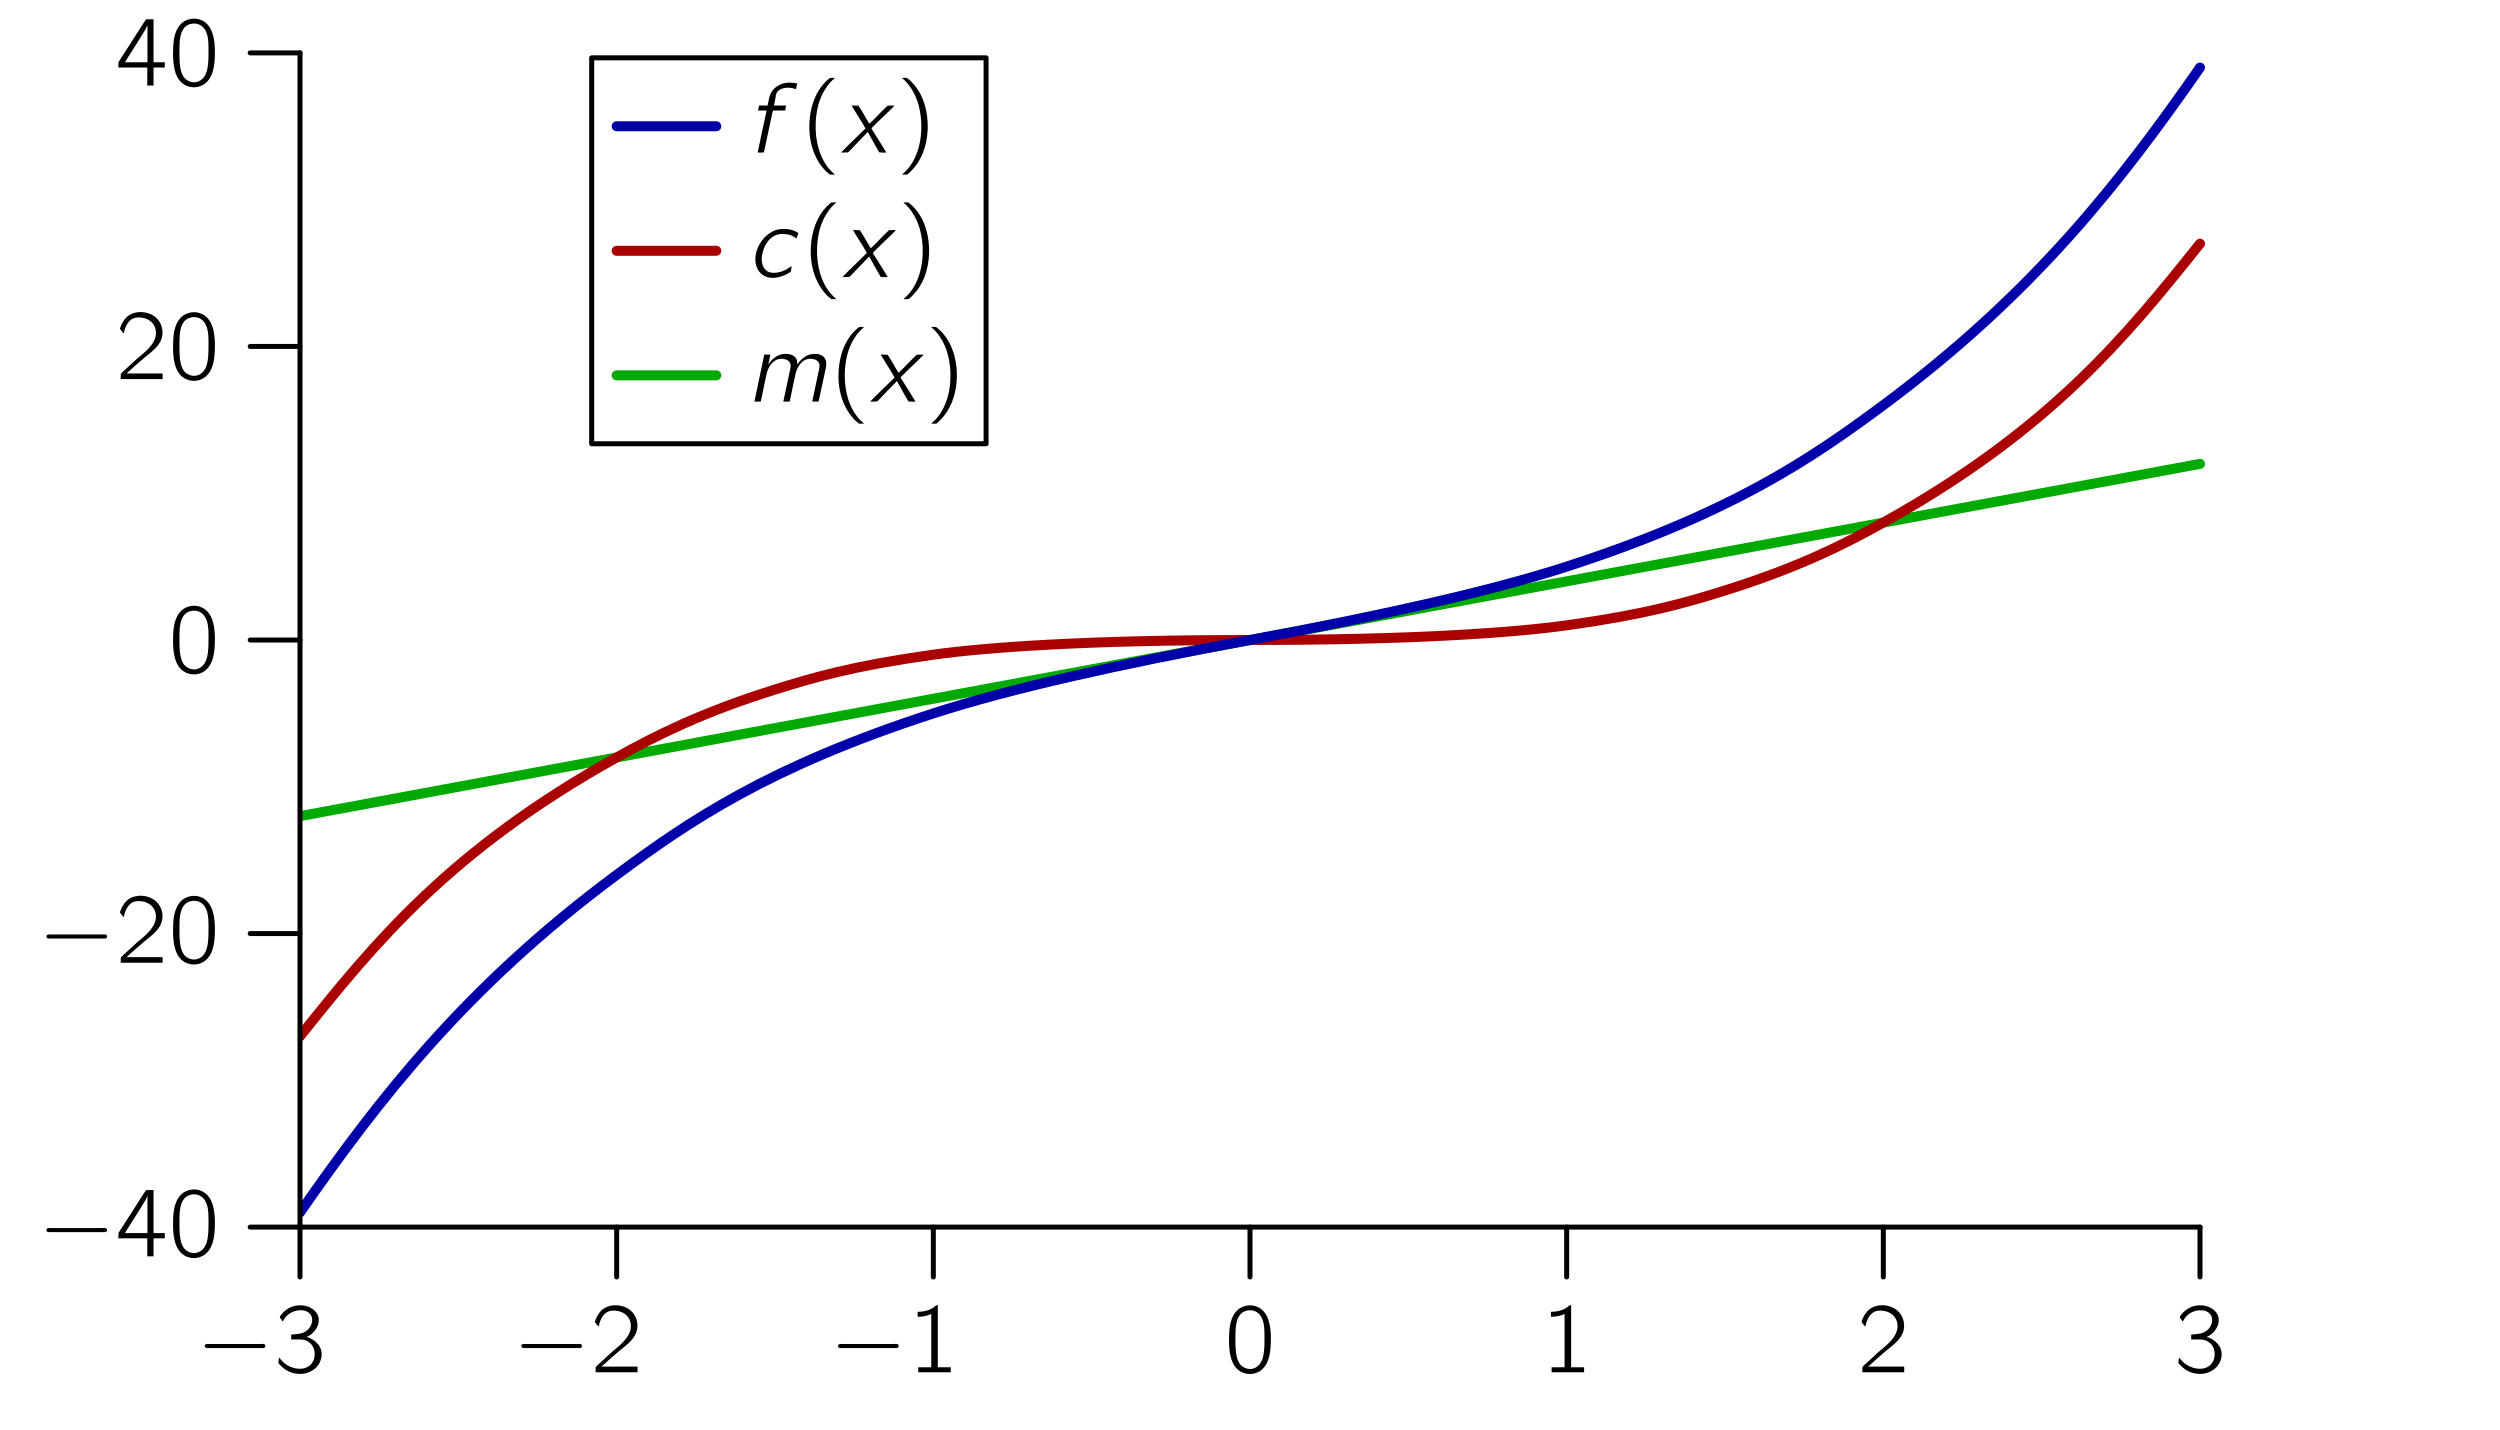 <?xml version="1.0" encoding="UTF-8"?>
<svg xmlns="http://www.w3.org/2000/svg" xmlns:xlink="http://www.w3.org/1999/xlink" viewBox="0 0 250 143" version="1.1">
<defs>
<g>
<symbol overflow="visible" id="glyph1-0">
<path style="stroke: none;" d="M 3.468 2.203 C 3.390 2.125 3.296 2.046 3.203 1.953 C 3.125 1.890 3.062 1.812 2.984 1.734 C 1.984 0.640 1.468 -1.109 1.546 -2.968 C 1.593 -3.984 1.796 -5.031 2.265 -5.937 C 2.484 -6.343 2.859 -6.921 3.203 -7.218 C 3.296 -7.296 3.390 -7.375 3.468 -7.468 L 3.140 -7.468 C 3.093 -7.468 3.031 -7.468 2.968 -7.453 C 2.859 -7.390 2.562 -7.093 2.515 -7.062 C 1.562 -6.093 1 -4.656 0.921 -2.968 C 0.859 -1.765 1.062 -0.546 1.609 0.531 C 1.843 1 2.156 1.437 2.531 1.828 C 2.640 1.921 2.859 2.140 2.968 2.203 C 3.031 2.218 3.093 2.203 3.140 2.203 L 3.468 2.203 Z M 3.468 2.203 "/>
</symbol>
<symbol overflow="visible" id="glyph1-1">
<path style="stroke: none;" d="M 0.578 -7.468 C 0.656 -7.375 0.75 -7.296 0.843 -7.218 C 0.921 -7.140 1 -7.062 1.062 -6.984 C 1.937 -5.984 2.421 -4.640 2.5 -2.968 C 2.546 -1.734 2.359 -0.453 1.796 0.656 C 1.609 1.046 1.359 1.406 1.062 1.734 C 1 1.812 0.921 1.890 0.843 1.953 C 0.75 2.046 0.656 2.125 0.578 2.203 L 0.906 2.203 C 0.953 2.203 1.031 2.218 1.078 2.203 C 1.187 2.140 1.5 1.843 1.531 1.796 C 2.484 0.843 3.062 -0.593 3.140 -2.281 C 3.187 -3.484 2.984 -4.703 2.453 -5.781 C 2.203 -6.265 1.890 -6.703 1.515 -7.078 C 1.406 -7.171 1.187 -7.390 1.078 -7.453 C 1.031 -7.468 0.953 -7.468 0.906 -7.468 L 0.578 -7.468 Z M 0.578 -7.468 "/>
</symbol>
<symbol overflow="visible" id="glyph1-2">
<path style="stroke: none;" d="M 0.890 -5.062 C 0.968 -5.187 1.031 -5.312 1.109 -5.437 C 1.328 -5.703 1.593 -5.921 1.906 -6.046 C 2.421 -6.265 3.171 -6.296 3.578 -5.875 C 3.75 -5.687 3.859 -5.468 3.828 -5.109 C 3.765 -4.578 3.390 -4.125 2.890 -3.937 C 2.593 -3.828 2.093 -3.796 1.734 -3.765 L 1.734 -3.281 L 2.406 -3.281 C 2.671 -3.281 2.921 -3.281 3.171 -3.187 C 3.5 -3.062 3.765 -2.843 3.921 -2.531 C 4.203 -1.968 4.125 -1.171 3.656 -0.734 C 3 -0.125 1.984 -0.312 1.296 -0.734 C 1 -0.906 0.734 -1.203 0.531 -1.468 C 0.484 -1.359 0.484 -1.218 0.468 -1.109 C 0.437 -0.953 0.437 -0.953 0.531 -0.828 C 0.890 -0.421 1.281 -0.109 1.875 0.062 C 2.484 0.234 3.140 0.203 3.703 -0.093 C 3.859 -0.171 4.015 -0.281 4.156 -0.406 C 4.593 -0.812 4.953 -1.531 4.703 -2.296 C 4.562 -2.718 4.203 -3.078 3.859 -3.281 C 3.687 -3.390 3.468 -3.5 3.265 -3.515 C 3.359 -3.578 3.468 -3.625 3.578 -3.687 C 3.796 -3.828 4 -4.015 4.156 -4.234 C 4.375 -4.531 4.578 -5.031 4.453 -5.531 C 4.203 -6.515 2.765 -7.031 1.578 -6.453 C 1.281 -6.296 1 -6.078 0.781 -5.812 C 0.75 -5.765 0.593 -5.593 0.593 -5.515 C 0.593 -5.468 0.640 -5.421 0.671 -5.375 L 0.890 -5.062 Z M 0.890 -5.062 "/>
</symbol>
<symbol overflow="visible" id="glyph1-3">
<path style="stroke: none;" d="M 0.812 -4.562 C 0.937 -5.156 1.187 -5.812 1.781 -6.078 C 2.015 -6.156 2.265 -6.187 2.5 -6.156 C 2.984 -6.125 3.468 -5.906 3.765 -5.5 C 3.984 -5.203 4.062 -4.828 4.031 -4.453 C 3.906 -3.390 2.843 -2.625 2.156 -2.046 L 0.781 -0.781 L 0.609 -0.609 C 0.531 -0.531 0.515 -0.531 0.515 -0.343 L 0.515 0 L 4.703 0 L 4.703 -0.562 L 1.093 -0.562 C 1.406 -0.859 2.734 -2.031 2.921 -2.171 C 3.5 -2.640 4.156 -3.109 4.5 -3.796 C 4.890 -4.593 4.687 -5.593 4.015 -6.171 C 3.234 -6.843 1.859 -6.906 1.093 -6.187 C 0.843 -5.937 0.640 -5.609 0.5 -5.234 C 0.484 -5.171 0.437 -5.093 0.453 -5.031 C 0.453 -4.968 0.515 -4.921 0.546 -4.875 C 0.625 -4.781 0.703 -4.656 0.812 -4.562 Z M 0.812 -4.562 "/>
</symbol>
<symbol overflow="visible" id="glyph1-4">
<path style="stroke: none;" d="M 1.046 -6.046 L 1.046 -5.546 C 1.593 -5.546 1.968 -5.640 2.406 -5.828 L 2.406 -0.5 L 1.109 -0.5 L 1.109 0 L 4.359 0 L 4.359 -0.5 L 3.062 -0.5 L 3.062 -6.703 C 2.812 -6.703 2.859 -6.640 2.671 -6.5 C 2.265 -6.203 1.687 -6.046 1.046 -6.046 Z M 1.046 -6.046 "/>
</symbol>
<symbol overflow="visible" id="glyph1-5">
<path style="stroke: none;" d="M 1.578 -6.390 C 0.890 -5.921 0.640 -5.062 0.562 -4.281 C 0.546 -4.093 0.531 -3.921 0.531 -3.75 C 0.531 -3.562 0.515 -3.375 0.515 -3.187 C 0.515 -2.046 0.687 -1 1.265 -0.390 C 1.765 0.156 2.656 0.343 3.359 0.015 C 3.890 -0.218 4.218 -0.671 4.421 -1.203 C 4.671 -1.906 4.703 -2.671 4.703 -3.406 C 4.703 -4.468 4.515 -5.5 4 -6.062 C 3.390 -6.765 2.375 -6.890 1.578 -6.390 Z M 3.546 -5.796 C 3.703 -5.640 3.796 -5.437 3.875 -5.234 C 4.078 -4.671 4.062 -4.046 4.062 -3.437 C 4.062 -2.562 4.062 -1.468 3.640 -0.890 C 3.421 -0.562 3.078 -0.359 2.703 -0.328 C 2.265 -0.296 1.828 -0.515 1.578 -0.859 C 1.171 -1.453 1.156 -2.453 1.156 -3.328 C 1.156 -4.187 1.156 -5.109 1.562 -5.671 C 1.984 -6.296 3 -6.406 3.546 -5.796 Z M 3.546 -5.796 "/>
</symbol>
<symbol overflow="visible" id="glyph1-6">
<path style="stroke: none;" d="M 0.281 -1.796 L 3.171 -1.796 L 3.171 0 L 3.796 0 L 3.796 -1.796 L 4.921 -1.796 L 4.921 -2.328 L 3.796 -2.328 L 3.796 -6.625 L 3.25 -6.625 C 3.187 -6.625 3.078 -6.640 3.031 -6.593 C 3 -6.562 2.796 -6.25 2.796 -6.25 L 0.968 -3.390 L 0.5 -2.671 L 0.375 -2.468 C 0.296 -2.359 0.281 -2.328 0.281 -2.140 L 0.281 -1.796 Z M 3.187 -6.046 L 3.187 -2.328 L 0.937 -2.328 C 1 -2.468 2.515 -4.796 3 -5.640 C 3.062 -5.765 3.125 -5.921 3.187 -6.046 Z M 3.187 -6.046 "/>
</symbol>
<symbol overflow="visible" id="glyph2-0">
<path style="stroke: none;" d="M 0.968 -2.812 C 0.796 -2.75 0.781 -2.484 0.968 -2.437 C 1.031 -2.421 1.078 -2.421 1.140 -2.421 L 6.437 -2.421 C 6.562 -2.421 6.75 -2.390 6.843 -2.484 C 6.953 -2.593 6.890 -2.796 6.734 -2.828 C 6.625 -2.843 6.484 -2.828 6.359 -2.828 L 1.140 -2.828 C 1.078 -2.828 1.031 -2.843 0.968 -2.812 Z M 0.968 -2.812 "/>
</symbol>
<symbol overflow="visible" id="glyph0-0">
<path style="stroke: none;" d="M 1.281 -4.703 L 1.171 -4.203 L 2.031 -4.203 C 1.718 -2.812 1.437 -1.390 1.140 0 C 1.343 0 1.578 0.015 1.75 -0.015 L 1.781 -0.093 C 2 -1.156 2.234 -2.187 2.453 -3.25 C 2.531 -3.546 2.562 -3.906 2.671 -4.187 L 2.765 -4.203 L 3.890 -4.203 L 3.984 -4.703 L 2.75 -4.703 C 2.843 -4.984 2.875 -5.296 2.937 -5.578 C 2.968 -5.718 2.984 -5.875 3.046 -5.984 C 3.281 -6.406 3.953 -6.562 4.562 -6.453 C 4.703 -6.421 4.843 -6.375 4.968 -6.343 L 5.093 -6.906 C 4.734 -6.984 4.343 -7.015 3.968 -6.968 C 3.296 -6.875 2.625 -6.421 2.390 -5.796 C 2.296 -5.546 2.156 -4.843 2.156 -4.843 C 2.156 -4.812 2.156 -4.734 2.109 -4.718 C 2.062 -4.671 1.937 -4.703 1.875 -4.703 L 1.281 -4.703 Z M 1.281 -4.703 "/>
</symbol>
<symbol overflow="visible" id="glyph0-1">
<path style="stroke: none;" d="M 1.062 -4.703 C 1.515 -3.937 2.015 -3.203 2.453 -2.421 L 2.421 -2.375 L 0.531 -0.531 L 0.015 0 C 0.234 0 0.484 0 0.703 -0.015 L 0.890 -0.187 L 2.687 -2.062 C 3.078 -1.390 3.437 -0.671 3.843 -0.015 C 4.046 0.015 4.312 0 4.546 0 C 4.421 -0.234 3.25 -2.093 3.156 -2.234 C 3.125 -2.296 3.062 -2.359 3.062 -2.421 C 3.078 -2.484 3.171 -2.546 3.218 -2.593 L 3.656 -3.031 L 4.875 -4.203 C 5.031 -4.375 5.218 -4.515 5.359 -4.703 C 5.140 -4.703 4.890 -4.703 4.671 -4.687 C 4.187 -4.25 3.75 -3.765 3.281 -3.296 L 2.843 -2.875 L 2.578 -3.328 C 2.296 -3.781 2.062 -4.265 1.75 -4.687 C 1.531 -4.703 1.296 -4.703 1.062 -4.703 Z M 1.062 -4.703 "/>
</symbol>
<symbol overflow="visible" id="glyph0-2">
<path style="stroke: none;" d="M 4.531 -1.109 C 4.421 -1.046 4.312 -0.953 4.203 -0.890 C 3.953 -0.718 3.687 -0.593 3.390 -0.515 C 2.937 -0.390 2.515 -0.375 2.140 -0.562 C 1.578 -0.875 1.484 -1.593 1.578 -2.171 C 1.718 -3.031 2.187 -3.937 3.062 -4.234 C 3.515 -4.375 4.125 -4.312 4.531 -4.156 C 4.703 -4.078 4.859 -3.953 5.015 -3.859 L 5.218 -4.406 C 5.015 -4.515 4.812 -4.640 4.578 -4.703 C 4.109 -4.859 3.328 -4.843 2.906 -4.687 C 1.875 -4.296 1.093 -3.265 0.937 -2.187 C 0.828 -1.468 1.015 -0.75 1.5 -0.328 C 2.312 0.390 3.562 0.031 4.265 -0.421 C 4.328 -0.453 4.421 -0.5 4.453 -0.562 C 4.484 -0.609 4.515 -0.984 4.531 -1.109 Z M 4.531 -1.109 "/>
</symbol>
<symbol overflow="visible" id="glyph0-3">
<path style="stroke: none;" d="M 2.218 -3.718 L 2.203 -3.718 L 2.406 -4.703 L 1.796 -4.703 L 0.812 0 L 1.25 0 C 1.343 0 1.468 0.031 1.468 -0.093 C 1.484 -0.171 1.5 -0.234 1.515 -0.312 C 1.640 -0.890 2 -2.703 2.093 -3 C 2.312 -3.671 2.859 -4.453 3.812 -4.25 C 4.031 -4.203 4.25 -4.109 4.359 -3.906 C 4.515 -3.609 4.390 -3.25 4.328 -2.953 L 3.703 0 L 4.156 0 C 4.234 0 4.359 0.031 4.359 -0.093 C 4.375 -0.171 4.390 -0.234 4.406 -0.312 C 4.531 -0.890 4.890 -2.703 4.984 -3 C 5.218 -3.671 5.75 -4.453 6.703 -4.25 C 6.921 -4.203 7.140 -4.109 7.25 -3.906 C 7.406 -3.609 7.281 -3.25 7.218 -2.953 L 6.593 0 L 7.062 0 C 7.171 0 7.25 0.015 7.25 -0.109 C 7.312 -0.312 7.453 -1.046 7.453 -1.046 L 7.906 -3.125 C 7.984 -3.5 8.078 -3.937 7.875 -4.296 C 7.671 -4.703 7.109 -4.828 6.562 -4.75 C 6.109 -4.687 5.718 -4.437 5.406 -4.093 C 5.296 -3.984 5.187 -3.859 5.109 -3.718 C 5.093 -3.796 5.093 -3.890 5.093 -3.984 C 5.062 -4.156 5 -4.343 4.859 -4.468 C 4.671 -4.671 4.375 -4.75 4.093 -4.765 C 3.5 -4.828 2.921 -4.562 2.515 -4.109 C 2.406 -3.984 2.296 -3.875 2.218 -3.718 Z M 2.203 -3.718 C 2.203 -3.718 2.203 -3.718 2.203 -3.718 C 2.203 -3.718 2.203 -3.703 2.203 -3.718 Z M 2.203 -3.718 "/>
</symbol>
</g>
<clipPath id="clip1">
  <path d="M 30 122.713 L 224.981 122.713 L 224.981 5.287 L 30 5.287 L 30 122.713 Z M 30 122.713 "/>
</clipPath>
</defs>
<g id="surface0">
<g clip-path="url(#clip1)" clip-rule="nonzero">
<path style="fill: none; stroke-width: 10; stroke-linecap: round; stroke-linejoin: round; stroke: rgb(0%,0%,66.602%); opacity: 1;stroke-miterlimit: 10;" d="M 616.667 1303.739 L 716.296 1303.739 " transform="matrix(0.1,0,0,-0.1,0,143)"/>
<g style="fill: rgb(0%,0%,0%); opacity: 1;">
  <use xlink:href="#glyph0-0" x="74.629" y="15.255"/>
</g>
<g style="fill: rgb(0%,0%,0%); opacity: 1;">
  <use xlink:href="#glyph1-0" x="80.022" y="15.255"/>
</g>
<g style="fill: rgb(0%,0%,0%); opacity: 1;">
  <use xlink:href="#glyph0-1" x="84.090" y="15.255"/>
</g>
<g style="fill: rgb(0%,0%,0%); opacity: 1;">
  <use xlink:href="#glyph1-1" x="89.627" y="15.255"/>
</g>
<path style="fill: none; stroke-width: 10; stroke-linecap: round; stroke-linejoin: round; stroke: rgb(66.602%,0%,0%); opacity: 1;stroke-miterlimit: 10;" d="M 616.667 1179.210 L 716.296 1179.210 " transform="matrix(0.1,0,0,-0.1,0,143)"/>
<g style="fill: rgb(0%,0%,0%); opacity: 1;">
  <use xlink:href="#glyph0-2" x="74.629" y="27.708"/>
</g>
<g style="fill: rgb(0%,0%,0%); opacity: 1;">
  <use xlink:href="#glyph1-0" x="80.162" y="27.708"/>
</g>
<g style="fill: rgb(0%,0%,0%); opacity: 1;">
  <use xlink:href="#glyph0-1" x="84.230" y="27.708"/>
</g>
<g style="fill: rgb(0%,0%,0%); opacity: 1;">
  <use xlink:href="#glyph1-1" x="89.767" y="27.708"/>
</g>
<path style="fill: none; stroke-width: 10; stroke-linecap: round; stroke-linejoin: round; stroke: rgb(0%,66.602%,0%); opacity: 1;stroke-miterlimit: 10;" d="M 616.667 1054.680 L 716.296 1054.680 " transform="matrix(0.1,0,0,-0.1,0,143)"/>
<g style="fill: rgb(0%,0%,0%); opacity: 1;">
  <use xlink:href="#glyph0-3" x="74.629" y="40.162"/>
</g>
<g style="fill: rgb(0%,0%,0%); opacity: 1;">
  <use xlink:href="#glyph1-0" x="82.935" y="40.162"/>
</g>
<g style="fill: rgb(0%,0%,0%); opacity: 1;">
  <use xlink:href="#glyph0-1" x="87.003" y="40.162"/>
</g>
<g style="fill: rgb(0%,0%,0%); opacity: 1;">
  <use xlink:href="#glyph1-1" x="92.540" y="40.162"/>
</g>
<path style="fill: none; stroke-width: 5; stroke-linecap: round; stroke-linejoin: round; stroke: rgb(0%,0%,0%); opacity: 1;stroke-miterlimit: 10;" d="M 591.667 986.246 L 986.085 986.246 L 986.085 1372.167 L 591.667 1372.167 L 591.667 986.246 Z M 591.667 986.246 " transform="matrix(0.1,0,0,-0.1,0,143)"/>
<path style="fill: none; stroke-width: 10; stroke-linecap: round; stroke-linejoin: round; stroke: rgb(0%,66.602%,0%); opacity: 1;stroke-miterlimit: 10;" d="M 300 613.863 L 2200 966.136 " transform="matrix(0.1,0,0,-0.1,0,143)"/>
<path style="fill: none; stroke-width: 10; stroke-linecap: round; stroke-linejoin: round; stroke: rgb(66.602%,0%,0%); opacity: 1;stroke-miterlimit: 10;" d="M 300 393.688 C 374.355 486.726 449.875 579.788 616.667 672.574 C 657.453 695.261 703.020 717.940 775 740.460 C 812.613 752.230 852.133 764.031 933.336 775.323 C 987.003 782.785 1088.229 790 1250 790 C 1411.770 790 1513.000 797.214 1566.660 804.676 C 1647.870 815.968 1687.389 827.769 1725 839.539 C 1796.979 862.059 1842.550 884.738 1883.329 907.425 C 2050.119 1000.209 2125.639 1093.269 2200 1186.309 " transform="matrix(0.1,0,0,-0.1,0,143)"/>
<path style="fill: none; stroke-width: 10; stroke-linecap: round; stroke-linejoin: round; stroke: rgb(0%,0%,66.602%); opacity: 1;stroke-miterlimit: 10;" d="M 300 217.546 C 378.354 330.133 465.074 442.718 616.667 555.148 C 689.421 609.105 768.379 663.085 933.336 716.609 C 1009.510 741.324 1119.380 765.780 1250 790 C 1380.619 814.219 1490.489 838.675 1566.660 863.390 C 1731.620 916.914 1810.579 970.894 1883.329 1024.850 C 2034.929 1137.279 2121.640 1249.869 2200 1362.449 " transform="matrix(0.1,0,0,-0.1,0,143)"/>
</g>
<path style="fill: none; stroke-width: 5; stroke-linecap: round; stroke-linejoin: round; stroke: rgb(0%,0%,0%); opacity: 1;stroke-miterlimit: 10;" d="M 300 202.866 L 2200 202.866 " transform="matrix(0.1,0,0,-0.1,0,143)"/>
<path style="fill: none; stroke-width: 5; stroke-linecap: round; stroke-linejoin: round; stroke: rgb(0%,0%,0%); opacity: 1;stroke-miterlimit: 10;" d="M 300 202.866 L 300 153.054 " transform="matrix(0.1,0,0,-0.1,0,143)"/>
<g style="fill: rgb(0%,0%,0%); opacity: 1;">
  <use xlink:href="#glyph2-0" x="19.636" y="137.225"/>
</g>
<g style="fill: rgb(0%,0%,0%); opacity: 1;">
  <use xlink:href="#glyph1-2" x="27.385" y="137.225"/>
</g>
<path style="fill: none; stroke-width: 5; stroke-linecap: round; stroke-linejoin: round; stroke: rgb(0%,0%,0%); opacity: 1;stroke-miterlimit: 10;" d="M 616.667 202.866 L 616.667 153.054 " transform="matrix(0.1,0,0,-0.1,0,143)"/>
<g style="fill: rgb(0%,0%,0%); opacity: 1;">
  <use xlink:href="#glyph2-0" x="51.303" y="137.225"/>
</g>
<g style="fill: rgb(0%,0%,0%); opacity: 1;">
  <use xlink:href="#glyph1-3" x="59.051" y="137.225"/>
</g>
<path style="fill: none; stroke-width: 5; stroke-linecap: round; stroke-linejoin: round; stroke: rgb(0%,0%,0%); opacity: 1;stroke-miterlimit: 10;" d="M 933.336 202.866 L 933.336 153.054 " transform="matrix(0.1,0,0,-0.1,0,143)"/>
<g style="fill: rgb(0%,0%,0%); opacity: 1;">
  <use xlink:href="#glyph2-0" x="82.969" y="137.225"/>
</g>
<g style="fill: rgb(0%,0%,0%); opacity: 1;">
  <use xlink:href="#glyph1-4" x="90.718" y="137.225"/>
</g>
<path style="fill: none; stroke-width: 5; stroke-linecap: round; stroke-linejoin: round; stroke: rgb(0%,0%,0%); opacity: 1;stroke-miterlimit: 10;" d="M 1250 202.866 L 1250 153.054 " transform="matrix(0.1,0,0,-0.1,0,143)"/>
<g style="fill: rgb(0%,0%,0%); opacity: 1;">
  <use xlink:href="#glyph1-5" x="122.385" y="137.225"/>
</g>
<path style="fill: none; stroke-width: 5; stroke-linecap: round; stroke-linejoin: round; stroke: rgb(0%,0%,0%); opacity: 1;stroke-miterlimit: 10;" d="M 1566.660 202.866 L 1566.660 153.054 " transform="matrix(0.1,0,0,-0.1,0,143)"/>
<g style="fill: rgb(0%,0%,0%); opacity: 1;">
  <use xlink:href="#glyph1-4" x="154.051" y="137.225"/>
</g>
<path style="fill: none; stroke-width: 5; stroke-linecap: round; stroke-linejoin: round; stroke: rgb(0%,0%,0%); opacity: 1;stroke-miterlimit: 10;" d="M 1883.329 202.866 L 1883.329 153.054 " transform="matrix(0.1,0,0,-0.1,0,143)"/>
<g style="fill: rgb(0%,0%,0%); opacity: 1;">
  <use xlink:href="#glyph1-3" x="185.718" y="137.225"/>
</g>
<path style="fill: none; stroke-width: 5; stroke-linecap: round; stroke-linejoin: round; stroke: rgb(0%,0%,0%); opacity: 1;stroke-miterlimit: 10;" d="M 2200 202.866 L 2200 153.054 " transform="matrix(0.1,0,0,-0.1,0,143)"/>
<g style="fill: rgb(0%,0%,0%); opacity: 1;">
  <use xlink:href="#glyph1-2" x="217.385" y="137.225"/>
</g>
<path style="fill: none; stroke-width: 5; stroke-linecap: round; stroke-linejoin: round; stroke: rgb(0%,0%,0%); opacity: 1;stroke-miterlimit: 10;" d="M 300 202.866 L 300 1377.129 " transform="matrix(0.1,0,0,-0.1,0,143)"/>
<path style="fill: none; stroke-width: 5; stroke-linecap: round; stroke-linejoin: round; stroke: rgb(0%,0%,0%); opacity: 1;stroke-miterlimit: 10;" d="M 300 202.866 L 250.187 202.866 " transform="matrix(0.1,0,0,-0.1,0,143)"/>
<g style="fill: rgb(0%,0%,0%); opacity: 1;">
  <use xlink:href="#glyph2-0" x="3.809" y="125.632"/>
</g>
<g style="fill: rgb(0%,0%,0%); opacity: 1;">
  <use xlink:href="#glyph1-6" x="11.558" y="125.632"/>
  <use xlink:href="#glyph1-5" x="16.788" y="125.632"/>
</g>
<path style="fill: none; stroke-width: 5; stroke-linecap: round; stroke-linejoin: round; stroke: rgb(0%,0%,0%); opacity: 1;stroke-miterlimit: 10;" d="M 300 496.434 L 250.187 496.434 " transform="matrix(0.1,0,0,-0.1,0,143)"/>
<g style="fill: rgb(0%,0%,0%); opacity: 1;">
  <use xlink:href="#glyph2-0" x="3.809" y="96.276"/>
</g>
<g style="fill: rgb(0%,0%,0%); opacity: 1;">
  <use xlink:href="#glyph1-3" x="11.558" y="96.276"/>
  <use xlink:href="#glyph1-5" x="16.788" y="96.276"/>
</g>
<path style="fill: none; stroke-width: 5; stroke-linecap: round; stroke-linejoin: round; stroke: rgb(0%,0%,0%); opacity: 1;stroke-miterlimit: 10;" d="M 300 790 L 250.187 790 " transform="matrix(0.1,0,0,-0.1,0,143)"/>
<g style="fill: rgb(0%,0%,0%); opacity: 1;">
  <use xlink:href="#glyph1-5" x="16.788" y="67.265"/>
</g>
<path style="fill: none; stroke-width: 5; stroke-linecap: round; stroke-linejoin: round; stroke: rgb(0%,0%,0%); opacity: 1;stroke-miterlimit: 10;" d="M 300 1083.569 L 250.187 1083.569 " transform="matrix(0.1,0,0,-0.1,0,143)"/>
<g style="fill: rgb(0%,0%,0%); opacity: 1;">
  <use xlink:href="#glyph1-3" x="11.558" y="37.909"/>
  <use xlink:href="#glyph1-5" x="16.788" y="37.909"/>
</g>
<path style="fill: none; stroke-width: 5; stroke-linecap: round; stroke-linejoin: round; stroke: rgb(0%,0%,0%); opacity: 1;stroke-miterlimit: 10;" d="M 300 1377.129 L 250.187 1377.129 " transform="matrix(0.1,0,0,-0.1,0,143)"/>
<g style="fill: rgb(0%,0%,0%); opacity: 1;">
  <use xlink:href="#glyph1-6" x="11.558" y="8.552"/>
  <use xlink:href="#glyph1-5" x="16.788" y="8.552"/>
</g>
</g>
</svg>
